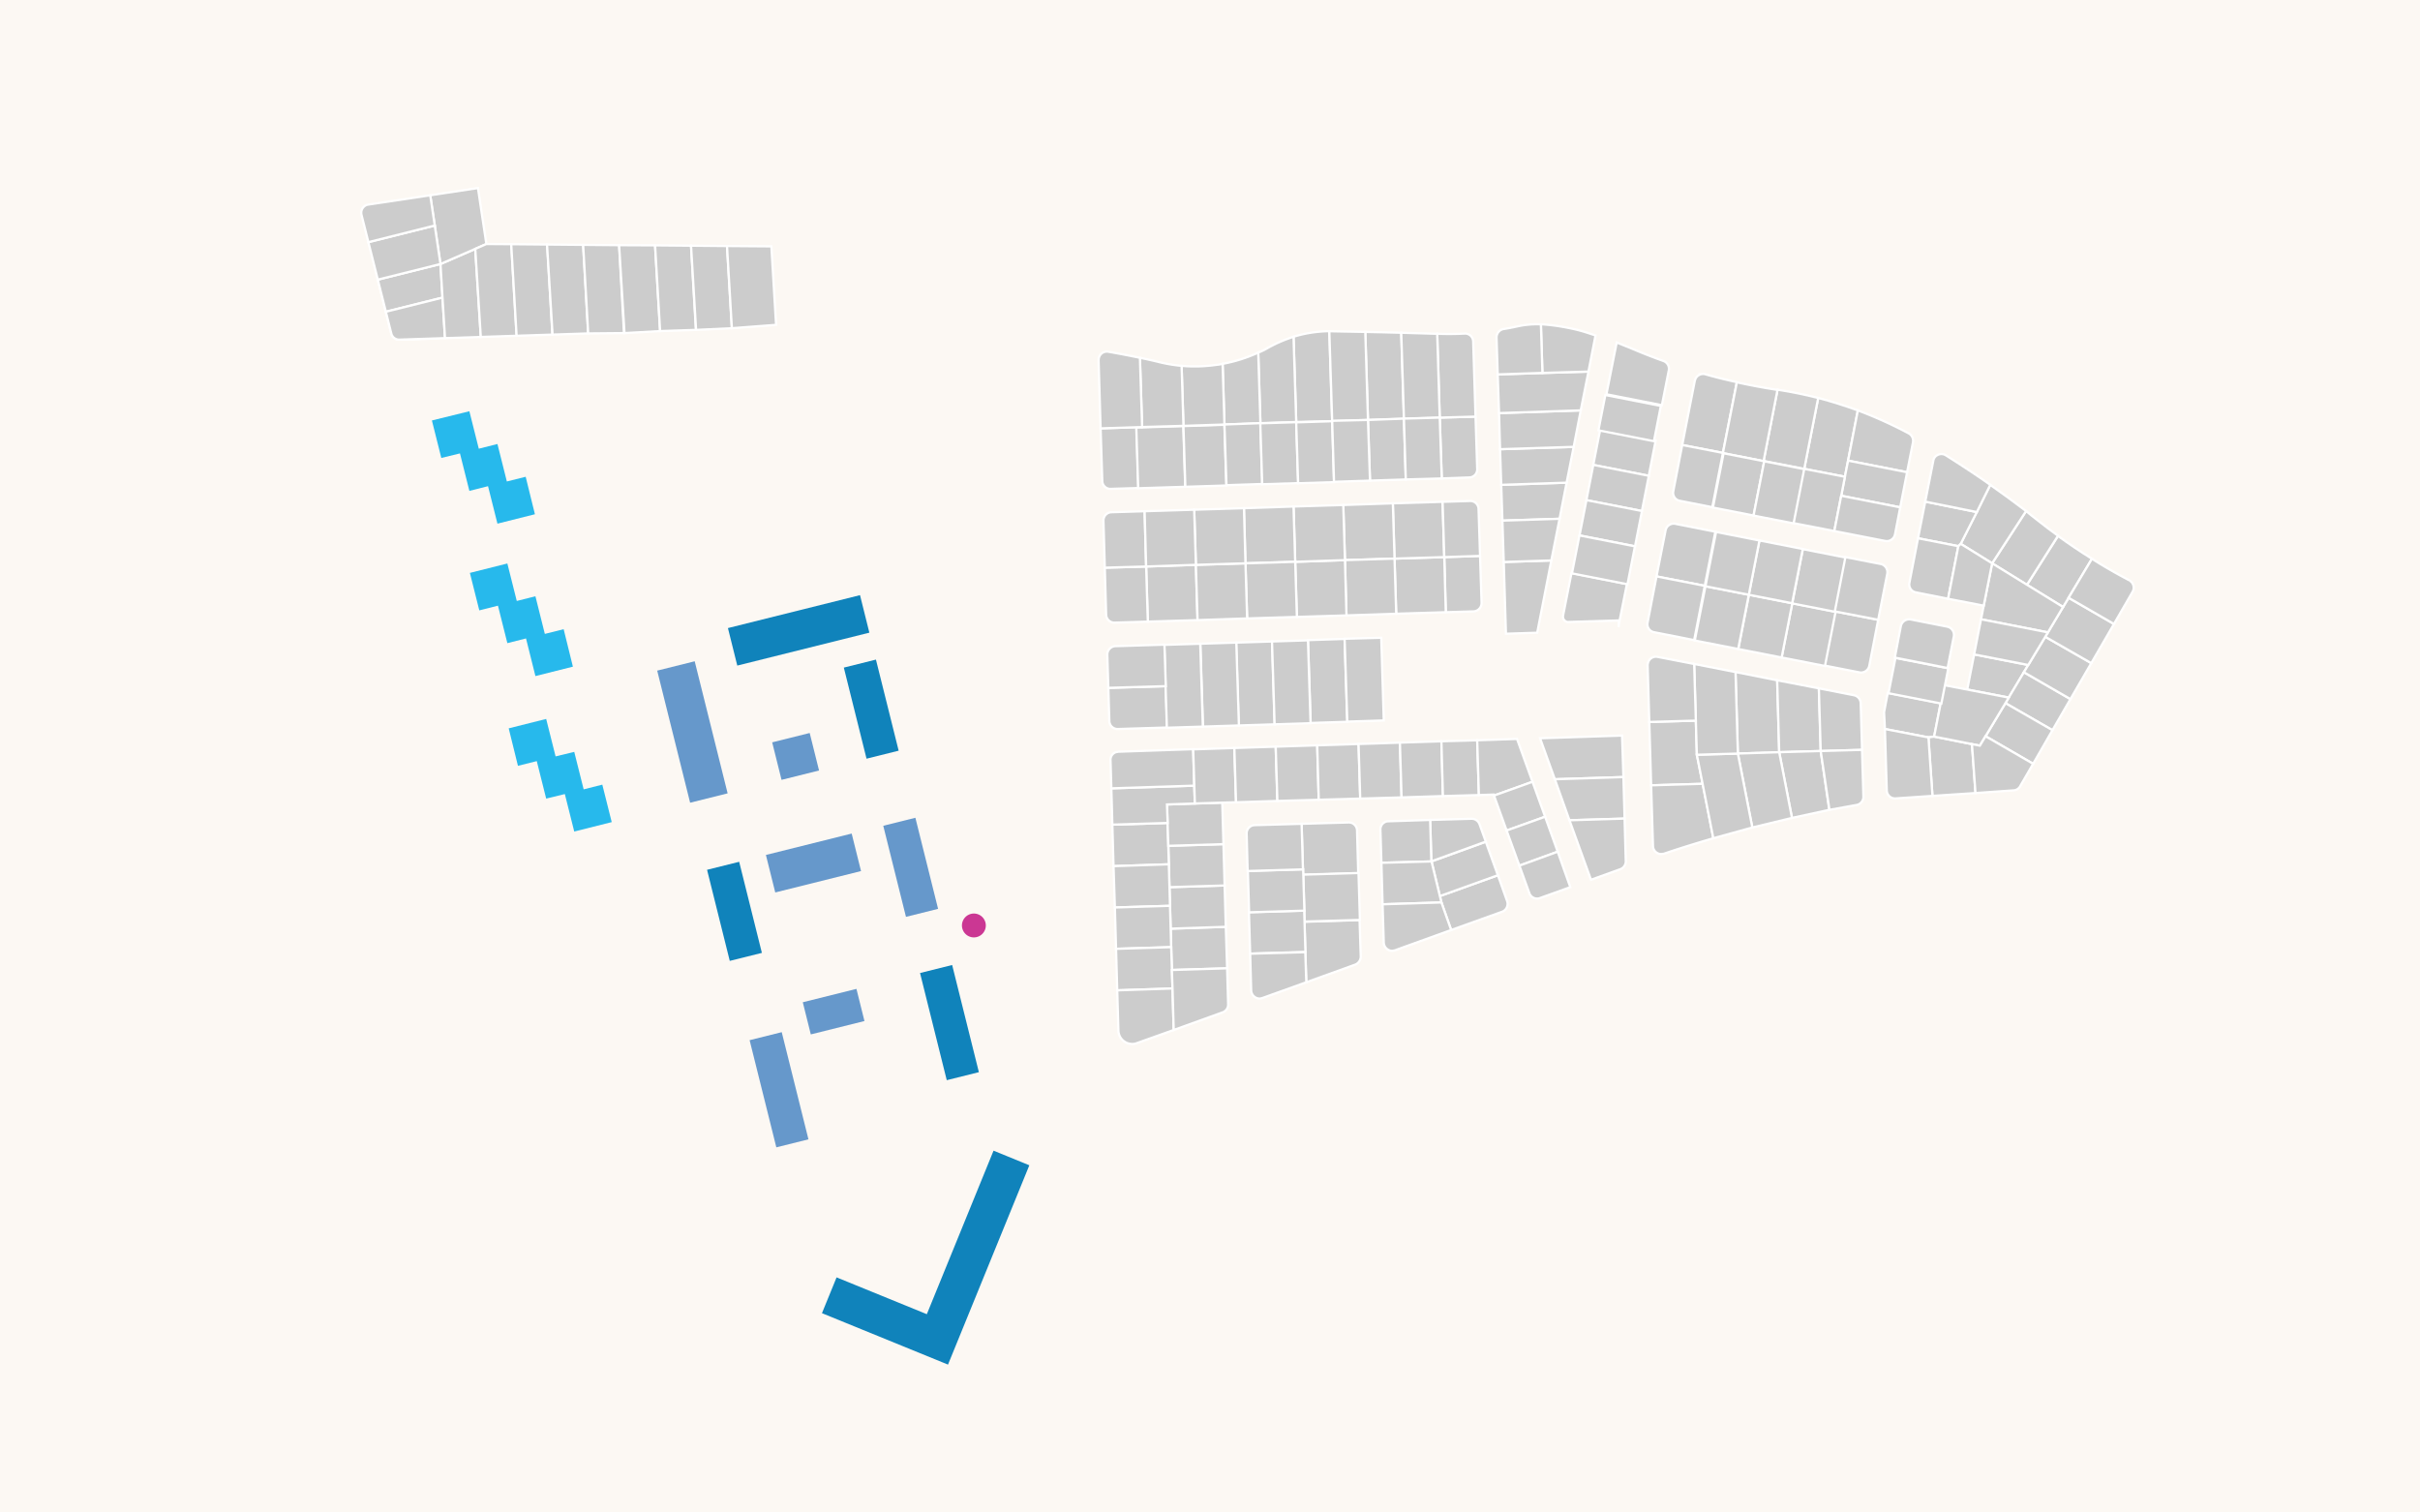 <svg xmlns="http://www.w3.org/2000/svg" viewBox="0 0 1440 900"><defs><style>.a{fill:#fcf8f3;}.b{fill:#ccc;stroke:#fff;stroke-miterlimit:10;stroke-width:1.34px;}.c{fill:#27b9ec;}.c,.f,.g{fill-rule:evenodd;}.d{fill:#6698cb;}.e,.f{fill:#1083bb;}.g{fill:#cb3793;}</style></defs><rect class="a" width="1440" height="900"/><line class="b" x1="286.1" y1="200.5" x2="283" y2="148.5"/><polygon class="b" points="262.1 157.1 224.8 166.4 229.6 185.5 263.3 177.1 262.1 157.1"/><path class="b" d="M263.3,177.1l-33.7,8.4,3.2,12.8a4.8,4.8,0,0,0,4.9,3.8l22-.7a4.9,4.9,0,0,0,4.8-5.1h0Z"/><polygon class="b" points="729.4 551.5 696.6 552.6 697.3 577.2 730.2 576.2 729.4 551.5"/><polygon class="b" points="728.7 526.9 695.9 527.9 696.6 552.6 729.4 551.5 728.7 526.9"/><polygon class="b" points="728 502.3 695.2 503.3 695.9 527.9 728.7 526.9 728 502.3"/><polygon class="b" points="694.8 489.7 661.9 490.7 662.6 515.4 695.5 514.3 694.8 489.7"/><polygon class="b" points="695.5 514.3 662.6 515.4 663.4 540 696.2 539 695.5 514.3"/><polygon class="b" points="696.2 539 663.4 540 664.1 564.6 696.9 563.6 696.2 539"/><polygon class="b" points="696.9 563.6 664.1 564.6 664.8 589.3 697.7 588.2 696.9 563.6"/><polygon class="b" points="727.3 477.6 694.4 478.7 695.2 503.3 728 502.3 727.3 477.6"/><path class="b" d="M809,547.5l-32.8,1,1.1,36L806.4,574a5.2,5.2,0,0,0,3.3-4.8Z"/><path class="b" d="M807.5,494.2a4.9,4.9,0,0,0-5.1-4.8l-27.9.8.9,30.4,32.8-1Z"/><rect class="b" x="775.8" y="520.1" width="32.9" height="27.93" transform="translate(-15.4 23.6) rotate(-1.7)"/><rect class="b" x="743.5" y="542.4" width="32.9" height="24.64" transform="translate(-16.1 22.7) rotate(-1.7)"/><rect class="b" x="742.8" y="517.8" width="32.9" height="24.64" transform="translate(-15.3 22.7) rotate(-1.7)"/><path class="b" d="M774.5,490.2l-27.9.8a4.9,4.9,0,0,0-4.8,5.1l.6,22.2,32.9-1Z"/><path class="b" d="M693.7,408.3l-34.2,1,.6,19.7a4.9,4.9,0,0,0,5.1,4.8h0l29.3-.9Z"/><polygon class="b" points="710.6 467.5 661.3 469.1 661.9 490.7 694.8 489.7 694.4 478.7 711 478.1 710.6 467.5"/><path class="b" d="M710,445.8l-44.5,1.5-1.5.3a4.7,4.7,0,0,0-3.2,4.7l.5,16.8,49.3-1.6Z"/><polygon class="b" points="734.5 445.1 710 445.9 711 478.1 727.3 477.6 727.3 477.6 735.5 477.4 734.5 445.1"/><polygon class="b" points="759.1 444.3 734.5 445.1 735.5 477.4 760.1 476.6 759.1 444.3"/><polygon class="b" points="783.8 443.5 759.1 444.3 760.1 476.6 784.7 475.9 783.8 443.5"/><polygon class="b" points="808.4 442.7 783.8 443.5 784.7 475.9 809.4 475.2 808.4 442.7"/><polygon class="b" points="833 441.9 818.5 442.4 808.4 442.7 809.4 475.2 834 474.5 833 441.9"/><polygon class="b" points="857.7 441.1 833 441.9 834 474.5 858.6 473.7 857.7 441.1"/><polygon class="b" points="879 440.5 857.7 441.1 858.6 473.7 880 473.1 879 440.5"/><polygon class="b" points="902.7 439.7 879 440.5 880 473.1 888.9 472.8 889 473.4 911.9 465.2 902.7 439.7"/><polygon class="b" points="911.9 465.2 889 473.4 896.5 494.2 919.4 486 911.9 465.2"/><polygon class="b" points="926.9 506.8 919.4 486 896.5 494.2 904.1 515.1 926.9 506.8"/><path class="b" d="M926.9,506.8l-22.8,8.3,5.9,16.3a4.9,4.9,0,0,0,6.3,3l18.1-6.5Z"/><path class="b" d="M891.3,520.8l-34.5,12.4.9,3.8,5.8,16.4,30.4-10.9a5,5,0,0,0,2.9-6.3Z"/><polygon class="b" points="884.1 500.9 851.8 512.6 856.8 533.2 891.3 520.8 884.1 500.9"/><path class="b" d="M880.4,490.5a5,5,0,0,0-4.8-3.3l-24.6.7.7,24.6h.1l32.3-11.7Z"/><path class="b" d="M851,487.9l-24.8.8a4.8,4.8,0,0,0-4.8,5l.6,19.7,29.7-.8Z"/><polygon class="b" points="851.8 512.6 822 513.4 822.7 538.1 857.7 537 851.8 512.6"/><path class="b" d="M857.7,537l-35,1.1.7,22.9a5.1,5.1,0,0,0,5.1,4.8l1.5-.3,33.5-12.1Z"/><path class="b" d="M697.7,588.2l-32.9,1.1.7,24a8.2,8.2,0,0,0,8.5,7.9,7,7,0,0,0,2.5-.5l21.9-7.8Z"/><path class="b" d="M730.2,576.2l-32.9,1,.4,11,.7,24.7,29.1-10.5a4.9,4.9,0,0,0,3.3-4.8Z"/><path class="b" d="M776.7,566.6l-32.8.9.6,21.9a5.1,5.1,0,0,0,5.1,4.8,8,8,0,0,0,1.5-.3l26.2-9.4Z"/><polygon class="b" points="965.2 437.7 916.4 439.3 925.2 463.7 966 462.4 965.2 437.7"/><polygon class="b" points="966 462.4 925.2 463.7 933.9 488.1 966.7 487.1 966 462.4"/><path class="b" d="M966.7,487.1l-32.8,1,12.8,35.4,17.5-6.3a5,5,0,0,0,3.2-4.8Z"/><polygon class="b" points="711.6 336.1 682 337.1 683 369.9 712.6 369 711.6 336.1"/><path class="b" d="M682,337.1l-24.6.7.8,28a4.9,4.9,0,0,0,5.1,4.7h0l19.7-.6Z"/><path class="b" d="M681.1,304.2l-19.8.6a4.9,4.9,0,0,0-4.7,5.1l.8,27.9,24.6-.7Z"/><path class="b" d="M880.7,330.8l-21.3.7.9,32.8,16.5-.5a5,5,0,0,0,4.8-5.1l-.9-27.9"/><polygon class="b" points="859.4 331.5 829.8 332.4 830.8 365.2 860.3 364.3 859.4 331.5"/><polygon class="b" points="858.4 298.6 828.8 299.5 829.8 332.4 859.4 331.5 858.4 298.6"/><polygon class="b" points="828.8 299.5 799.3 300.5 800.3 333.3 829.8 332.4 828.8 299.5"/><polygon class="b" points="829.8 332.4 800.3 333.3 801.2 366.2 830.8 365.2 829.8 332.4"/><polygon class="b" points="800.3 333.3 770.7 334.3 771.7 367.1 801.2 366.2 800.3 333.3"/><polygon class="b" points="799.3 300.5 769.7 301.4 770.7 334.3 800.3 333.3 799.3 300.5"/><polygon class="b" points="769.7 301.4 740.2 302.4 741.1 335.2 770.7 334.3 769.7 301.4"/><polygon class="b" points="770.7 334.3 741.1 335.2 742.1 368 771.7 367.1 770.7 334.3"/><polygon class="b" points="741.1 335.2 711.6 336.1 712.6 369 742.1 368 741.1 335.2"/><polygon class="b" points="740.2 302.4 710.6 303.3 711.6 336.1 741.1 335.2 740.2 302.4"/><polygon class="b" points="710.6 303.3 681.1 304.2 682 337.1 711.6 336.1 710.6 303.3"/><path class="b" d="M676.3,254.2l-21.4.7,1,31.2a4.8,4.8,0,0,0,5,4.8h0l16.5-.5Z"/><rect class="b" x="676.8" y="253.8" width="28" height="36.14" transform="translate(-8.3 22) rotate(-1.8)"/><rect class="b" x="704.8" y="253" width="24.4" height="36.14" transform="translate(-8.2 22.8) rotate(-1.8)"/><path class="b" d="M791,197.1h-1.7a76.2,76.2,0,0,0-19,3.1l-.6.2,1.6,50.7,21.4-.5Z"/><path class="b" d="M769.7,200.4a83.4,83.4,0,0,0-17,7.6,35.2,35.2,0,0,1-4,1.8l1.3,42,21.3-.7Z"/><path class="b" d="M748.7,209.8a88.6,88.6,0,0,1-21.2,6.7l1.1,36.1,21.4-.8Z"/><path class="b" d="M727.5,216.5a23.8,23.8,0,0,1-3.7.6,89.7,89.7,0,0,1-20.7.6l1.1,35.7,24.4-.8Z"/><path class="b" d="M703.1,217.7a92.3,92.3,0,0,1-12.8-2.1q-6-1.5-12-2.7l1.3,41.2,24.6-.7Z"/><path class="b" d="M678.3,212.9c-6.3-1.3-12.5-2.5-18.8-3.6a4.9,4.9,0,0,0-5.7,4c0,.3-.1.6-.1,1l1.2,40.6,24.7-.8Z"/><path class="b" d="M833.8,198l-12.1-.3-9.3-.2,1.6,52.4,21.4-.7Z"/><path class="b" d="M878,247.9l-21.3.6,1.2,36.2,16.4-.6a4.8,4.8,0,0,0,4.7-5l-1-31.2"/><path class="b" d="M876.6,203.2a4.8,4.8,0,0,0-5.2-4.7h-.2c-5.3.3-10.7.3-16,.1l1.5,49.9,21.3-.6Z"/><path class="b" d="M855.2,198.6H854l-20.2-.6,1.6,51.2,21.3-.7Z"/><path class="b" d="M812.4,197.5l-21.4-.4,1.7,53.5,21.3-.7Z"/><polygon class="b" points="923.1 333.5 894.8 334.4 896.1 377.1 914.7 376.5 923.1 333.5"/><polygon class="b" points="932.2 287.2 893.3 288.5 894 309.8 928 308.7 932.2 287.2"/><polygon class="b" points="936.4 265.9 892.6 267.3 893.3 288.5 932.2 287.2 936.4 265.9"/><polygon class="b" points="940.6 244.2 892 245.8 892.6 267.3 936.4 265.9 940.6 244.2"/><polygon class="b" points="945.2 221.1 891.2 222.8 892 245.8 940.6 244.2 945.2 221.1"/><path class="b" d="M949.4,199.6l-3.4-1.1a90.7,90.7,0,0,0-12.4-3.3,120.1,120.1,0,0,0-15.8-2.2h-.9l.9,28.9,27.4-.8Z"/><path class="b" d="M916.9,193a53.7,53.7,0,0,0-13.9,1.2c-2.8.6-5.6,1.2-8.4,1.6a5.1,5.1,0,0,0-4.1,5.1l.7,21.9,26.6-.9Z"/><rect class="b" x="736.4" y="381.9" width="21.4" height="49.33" transform="translate(-12.5 23.8) rotate(-1.8)"/><rect class="b" x="715.1" y="382.5" width="21.4" height="49.33" transform="translate(-12.5 23.2) rotate(-1.8)"/><rect class="b" x="693.7" y="383.2" width="21.4" height="49.34" transform="translate(-12.6 22.5) rotate(-1.8)"/><path class="b" d="M692.9,383.6l-29.2.9a5,5,0,0,0-4.8,5.1l.6,19.7,34.2-1Z"/><polygon class="b" points="800.1 380.2 778.3 380.9 779.9 430.2 801.7 429.5 800.1 380.2"/><path class="b" d="M968.1,347.5l-33-6.5-5,25.3a3.2,3.2,0,0,0,2.6,3.8h.7l29.8-.9v3.3a3.4,3.4,0,0,1,.1-1Z"/><path class="b" d="M993,220.4a4.9,4.9,0,0,0-3.2-5.6q-10-3.6-19.8-7.8l-8-3.2-6.1,30.8,33,6.5Z"/><path class="b" d="M1033.5,227.4c-6.3-1.4-12.6-2.9-18.8-4.7a5,5,0,0,0-6.1,3.5.4.4,0,0,1-.1.3l-7.5,38.3,24.2,4.7Z"/><path class="b" d="M1105.5,244.2c-7.7-2.8-15.6-5.3-23.6-7.4l-8.3,42.2,24.2,4.7Z"/><path class="b" d="M1081.9,236.8c-8-2-16.1-3.7-24.2-4.9l-8.3,42.4,24.2,4.7Z"/><path class="b" d="M1057.7,231.9h-.7c-7.9-1.2-15.7-2.7-23.5-4.4l-8.3,42.1,24.2,4.8Z"/><path class="b" d="M1138.3,263.2a5,5,0,0,0-2.5-5.3,257.7,257.7,0,0,0-30.3-13.7l-5.8,29.9,35.1,6.9Z"/><polygon class="b" points="1134.8 281 1099.7 274.1 1098.1 282.1 1095.6 295 1130.7 301.9 1134.8 281"/><path class="b" d="M1025.2,269.5l-24.2-4.7-5.3,27.4a4.8,4.8,0,0,0,3.9,5.8l19.3,3.8Z"/><rect class="b" x="1017.7" y="275.7" width="32.9" height="24.64" transform="translate(552.8 1247.6) rotate(-78.9)"/><rect class="b" x="1041.9" y="280.4" width="32.9" height="24.64" transform="translate(567.7 1275.2) rotate(-78.9)"/><polygon class="b" points="1095.3 296.6 1097.8 283.7 1073.6 279 1067.3 311.3 1091.5 316 1095.3 296.6"/><path class="b" d="M1117.6,368.8l-25.8-5-6.3,32.2,21,4.1a5,5,0,0,0,5.8-3.9Z"/><rect class="b" x="1059.3" y="364.2" width="32.9" height="26.29" transform="translate(498.8 1360.6) rotate(-78.9)"/><rect class="b" x="1065.6" y="332" width="32.9" height="26.29" transform="translate(535.5 1340.8) rotate(-78.9)"/><rect class="b" x="1033.5" y="359.2" width="32.9" height="26.29" transform="translate(482.9 1331.2) rotate(-78.9)"/><rect class="b" x="1007.7" y="354.1" width="32.9" height="26.29" transform="translate(467 1301.8) rotate(-78.9)"/><path class="b" d="M1020.7,316.4l-23.8-4.7a4.9,4.9,0,0,0-5.8,3.9L985.7,343l28.7,5.6Z"/><path class="b" d="M1014.4,348.6,985.7,343l-5.3,27.4a4.8,4.8,0,0,0,3.9,5.8l23.8,4.7Z"/><polygon class="b" points="1206.9 395.7 1174.7 389.4 1170.6 410.3 1195.3 415.1 1206.9 395.7"/><polygon class="b" points="1204.3 400 1193.3 418.4 1221.3 434.5 1232 416 1204.3 400"/><polygon class="b" points="1217 378.9 1204.3 400 1232 416 1244.4 394.6 1217 378.9"/><polygon class="b" points="1257.9 371.3 1230.9 355.7 1217 378.9 1244.4 394.6 1257.9 371.3"/><polygon class="b" points="1154.8 418.4 1123.3 412.3 1121.1 423.8 1121.6 433.8 1147.5 438.8 1150.9 438.3 1154.8 418.4"/><path class="b" d="M1244.8,332.5c-6.9-4.3-13.6-8.8-20.2-13.6L1206.1,348l21.5,13.2Z"/><path class="b" d="M1224.6,318.8c-4-2.9-8.1-6-12-9.1-2.4-1.8-4.7-3.7-7-5.6l-20.2,31.1,20.7,12.8Z"/><path class="b" d="M1205.6,304.1q-10.5-8-21.3-15.6l-17.6,35.1,18.7,11.6Z"/><polygon class="b" points="1176.3 304.7 1145.6 298.5 1141.3 320.3 1165.3 325 1166.7 323.6 1176.3 304.7"/><path class="b" d="M1184.3,288.5c-8.6-6.1-17.5-11.9-26.5-17.6a5,5,0,0,0-6.8,1.6,4.9,4.9,0,0,0-.6,1.7l-4.8,24.3,30.7,6.2Z"/><path class="b" d="M1165.3,325l-24-4.7-5.1,26.4a4.8,4.8,0,0,0,3.9,5.8l19.1,3.8Z"/><polygon class="b" points="1221.3 434.5 1193.3 418.4 1181.5 438.1 1209.8 454.5 1221.3 434.5"/><polygon class="b" points="1173.4 442.8 1150.9 438.3 1147.5 438.8 1149.9 473.6 1175.5 471.9 1173.4 442.8"/><polygon class="b" points="1195.3 415.1 1156.9 407.7 1150.9 438.3 1178.1 443.7 1195.3 415.1"/><polygon class="b" points="821.9 379.5 800.1 380.1 801.7 429.4 823.4 428.7 821.9 379.5"/><rect class="b" x="1039.9" y="326.9" width="32.9" height="26.29" transform="translate(519.6 1311.4) rotate(-78.9)"/><path class="b" d="M1123,341.4a5,5,0,0,0-3.9-5.8l-21-4.1-6.3,32.3,25.8,5Z"/><rect class="b" x="1014.1" y="321.9" width="32.9" height="26.29" transform="translate(503.7 1282) rotate(-78.9)"/><polygon class="b" points="1227.6 361.2 1185.4 335.2 1180.4 360.4 1178.8 368.5 1218.6 376.3 1227.6 361.2"/><line class="b" x1="262.1" y1="157.1" x2="224.8" y2="166.4"/><polygon class="b" points="262.1 157.1 224.8 166.4 229.6 185.5 263.3 177.1 262.1 157.1"/><path class="b" d="M263.3,177.1l-33.7,8.4,3.2,12.8a4.8,4.8,0,0,0,4.9,3.8l27.1-.9Z"/><polygon class="b" points="282.8 148.1 262.1 157.1 263.3 177.1 264.8 201.2 286.1 200.5 282.8 148.1"/><polygon class="b" points="284.4 111.9 256 116.2 258.7 134.2 262.1 157.1 289.4 145.2 284.4 111.9"/><line class="b" x1="258.7" y1="134.2" x2="219.2" y2="144.1"/><polygon class="b" points="258.7 134.2 219.2 144.1 224.8 166.4 262.1 157.1 258.7 134.2"/><path class="b" d="M218.7,121.8a5,5,0,0,0-3.6,6l4.1,16.3,39.5-9.9-2.7-18-37.3,5.6"/><rect class="b" x="955.6" y="252.4" width="21.4" height="33.65" transform="translate(516.4 1165.8) rotate(-78.9)"/><rect class="b" x="958.7" y="231.8" width="21.4" height="33.65" transform="translate(539.1 1152.2) rotate(-78.9)"/><rect class="b" x="951.5" y="273.4" width="21.4" height="33.65" transform="translate(492.5 1178.7) rotate(-78.9)"/><rect class="b" x="947.4" y="294.4" width="21.4" height="33.65" transform="translate(468.6 1191.6) rotate(-78.9)"/><rect class="b" x="942.3" y="316.1" width="23" height="33.65" transform="translate(443.8 1205) rotate(-78.9)"/><polygon class="b" points="304.2 145.3 289.4 145.2 282.8 148.1 286.1 200.5 307.4 199.8 304.2 145.3"/><polygon class="b" points="325.6 145.5 304.2 145.3 307.4 199.8 328.7 199.1 325.6 145.5"/><polygon class="b" points="347 145.7 325.5 145.5 328.8 199.1 350 198.4 347 145.7"/><polygon class="b" points="368.4 145.9 347 145.7 350 198.4 371.3 198.2 368.4 145.9"/><polygon class="b" points="389.8 146 368.4 145.9 371.6 198.2 392.8 197 389.8 146"/><polygon class="b" points="411.2 146.2 389.8 146 392.8 197 414.1 196.3 411.2 146.2"/><polygon class="b" points="432.6 146.4 411.2 146.2 414.2 196.3 435.5 195.3 432.6 146.4"/><polygon class="b" points="459 146.6 432.6 146.4 435.5 195.3 461.8 193.3 459 146.6"/><rect class="b" x="757.8" y="381.2" width="21.4" height="49.32" transform="translate(-12.5 24.5) rotate(-1.8)"/><path class="b" d="M879.8,302.9a4.9,4.9,0,0,0-5.1-4.8l-16.3.5,1,32.9,21.3-.7Z"/><polygon class="b" points="1218.6 376.3 1178.8 368.5 1177.2 376.5 1174.7 389.4 1206.9 395.7 1218.6 376.3"/><polygon class="b" points="1185.4 335.2 1166.7 323.6 1165.3 325 1159.2 356.3 1180.4 360.4 1185.4 335.2"/><path class="b" d="M1209.8,454.5l-28.3-16.4-3.4,5.6-4.7-.9,2.1,29.1,22.7-1.6a4.7,4.7,0,0,0,3.9-2.5Z"/><path class="b" d="M1267,345.3c-7.6-4-15-8.2-22.2-12.8l-13.9,23.2,27,15.6,11.1-19.2a4.9,4.9,0,0,0-1.9-6.7h-.1"/><rect class="b" x="1130.4" y="388.8" width="21.4" height="32.04" transform="translate(524.6 1446.9) rotate(-78.9)"/><path class="b" d="M1162.6,378.7a5,5,0,0,0-3.9-5.8l-21.8-4.3a5.1,5.1,0,0,0-5.8,3.9l-3.6,18.8,31.4,6.2Z"/><path class="b" d="M1147.5,438.8l-25.9-5,1.1,36.5a4.9,4.9,0,0,0,5.1,4.8h.1l22-1.5Z"/><polygon class="b" points="928 308.7 894 309.8 894.8 334.4 923.1 333.5 928 308.7"/><polygon class="b" points="835.4 249.1 814 249.9 815.2 286 836.5 285.3 835.4 249.1"/><polygon class="b" points="856.7 248.5 835.4 249.1 836.5 285.3 857.9 284.7 856.7 248.5"/><polygon class="b" points="750 251.8 728.6 252.6 729.8 288.7 751.1 288 750 251.8"/><rect class="b" x="750.5" y="251.4" width="21.4" height="36.26" transform="translate(-8.1 24.2) rotate(-1.8)"/><rect class="b" x="771.9" y="250.8" width="21.4" height="36.25" transform="translate(-8.1 24.9) rotate(-1.8)"/><polygon class="b" points="814 249.9 792.7 250.4 793.8 286.7 815.2 286 814 249.9"/><path class="b" d="M1130.7,301.9l-35.1-6.9-4.1,21,30.3,5.9a5,5,0,0,0,5.8-3.9Z"/><polygon class="b" points="1057.5 404.8 1032.7 399.9 1034.1 448.4 1058.7 447.6 1057.5 404.8"/><polygon class="b" points="1082.3 409.6 1057.5 404.8 1058.7 447.6 1083.4 446.9 1082.3 409.6"/><polygon class="b" points="1083.4 446.9 1058.7 447.6 1066.3 486.7 1088.5 481.9 1083.4 446.9"/><polygon class="b" points="1058.7 447.6 1034.1 448.4 1042.7 492.4 1066.3 486.7 1058.7 447.6"/><polygon class="b" points="1009.7 449.1 1009.1 428.8 981.4 429.6 982.5 467.3 1013.2 466.4 1009.7 449.1"/><path class="b" d="M1013.2,466.4l-30.7.9,1.1,36.2a4.9,4.9,0,0,0,5.1,4.7l1.4-.2c9.7-3.3,19.5-6.3,29.4-9.2Z"/><polygon class="b" points="1009.7 449.1 1034.1 448.4 1042.7 492.4 1019.5 498.8 1009.7 449.1"/><polygon class="b" points="1032.7 399.9 1008.1 395.1 1009.7 449.1 1034.1 448.4 1032.7 399.9"/><path class="b" d="M1107.2,418.4a5,5,0,0,0-4-4.7l-20.9-4.1,1.1,37.3,24.6-.7Z"/><path class="b" d="M1108,446.2l-24.6.7,5.2,35,16.1-2.9a4.9,4.9,0,0,0,4.1-5Z"/><path class="b" d="M1008.1,395.1l-22.2-4.3a4.9,4.9,0,0,0-5.4,4.3,1.7,1.7,0,0,0-.1.7l1,33.8,27.7-.8Z"/><polygon class="c" points="279.3 244.7 284.9 267 296 264.2 301.6 286.5 312.8 283.7 318.3 306 296 311.6 290.4 289.3 279.3 292.1 273.7 269.8 262.6 272.5 257 250.2 279.3 244.7"/><polygon class="c" points="301.9 335.3 307.5 357.6 318.6 354.8 324.2 377.2 335.4 374.4 340.9 396.7 318.6 402.3 313 379.9 301.9 382.7 296.3 360.4 285.2 363.2 279.6 340.9 301.9 335.3"/><polygon class="c" points="325 427.8 330.6 450.1 341.7 447.4 347.3 469.7 358.4 466.9 364 489.2 341.7 494.8 336.1 472.5 325 475.2 319.4 452.9 308.2 455.7 302.7 433.4 325 427.8"/><rect class="d" x="400.6" y="395" width="23" height="81" transform="translate(-93.2 112.7) rotate(-14)"/><rect class="e" x="434.7" y="363.6" width="81" height="23" transform="translate(-76.6 126.1) rotate(-14)"/><rect class="d" x="461.9" y="438.6" width="23" height="23" transform="translate(-94.8 127.9) rotate(-14)"/><rect class="e" x="508.6" y="394" width="19.7" height="55.86" transform="translate(-86.7 138) rotate(-14)"/><rect class="d" x="457.8" y="502" width="52.6" height="23" transform="translate(-109.9 132.4) rotate(-14)"/><rect class="d" x="532.1" y="488.1" width="19.7" height="55.86" transform="translate(-108.8 146.5) rotate(-14)"/><rect class="e" x="427.2" y="514.3" width="19.7" height="55.86" transform="translate(-118.2 121.9) rotate(-14)"/><rect class="d" x="453.7" y="615.6" width="19.7" height="65.72" transform="translate(-143.1 131.4) rotate(-14)"/><rect class="d" x="479.6" y="592.1" width="32.9" height="19.72" transform="translate(-130.9 137.9) rotate(-14)"/><rect class="e" x="555.2" y="575.6" width="19.7" height="65.72" transform="translate(-130.5 154.8) rotate(-14)"/><polygon class="f" points="591.2 684.7 612.5 693.4 564.1 812 489.1 781.4 497.8 760.1 551.5 782 591.2 684.7"/><path class="g" d="M586.6,550.7a7.1,7.1,0,1,0-7.1,7.1,7.1,7.1,0,0,0,7.1-7.1"/></svg>